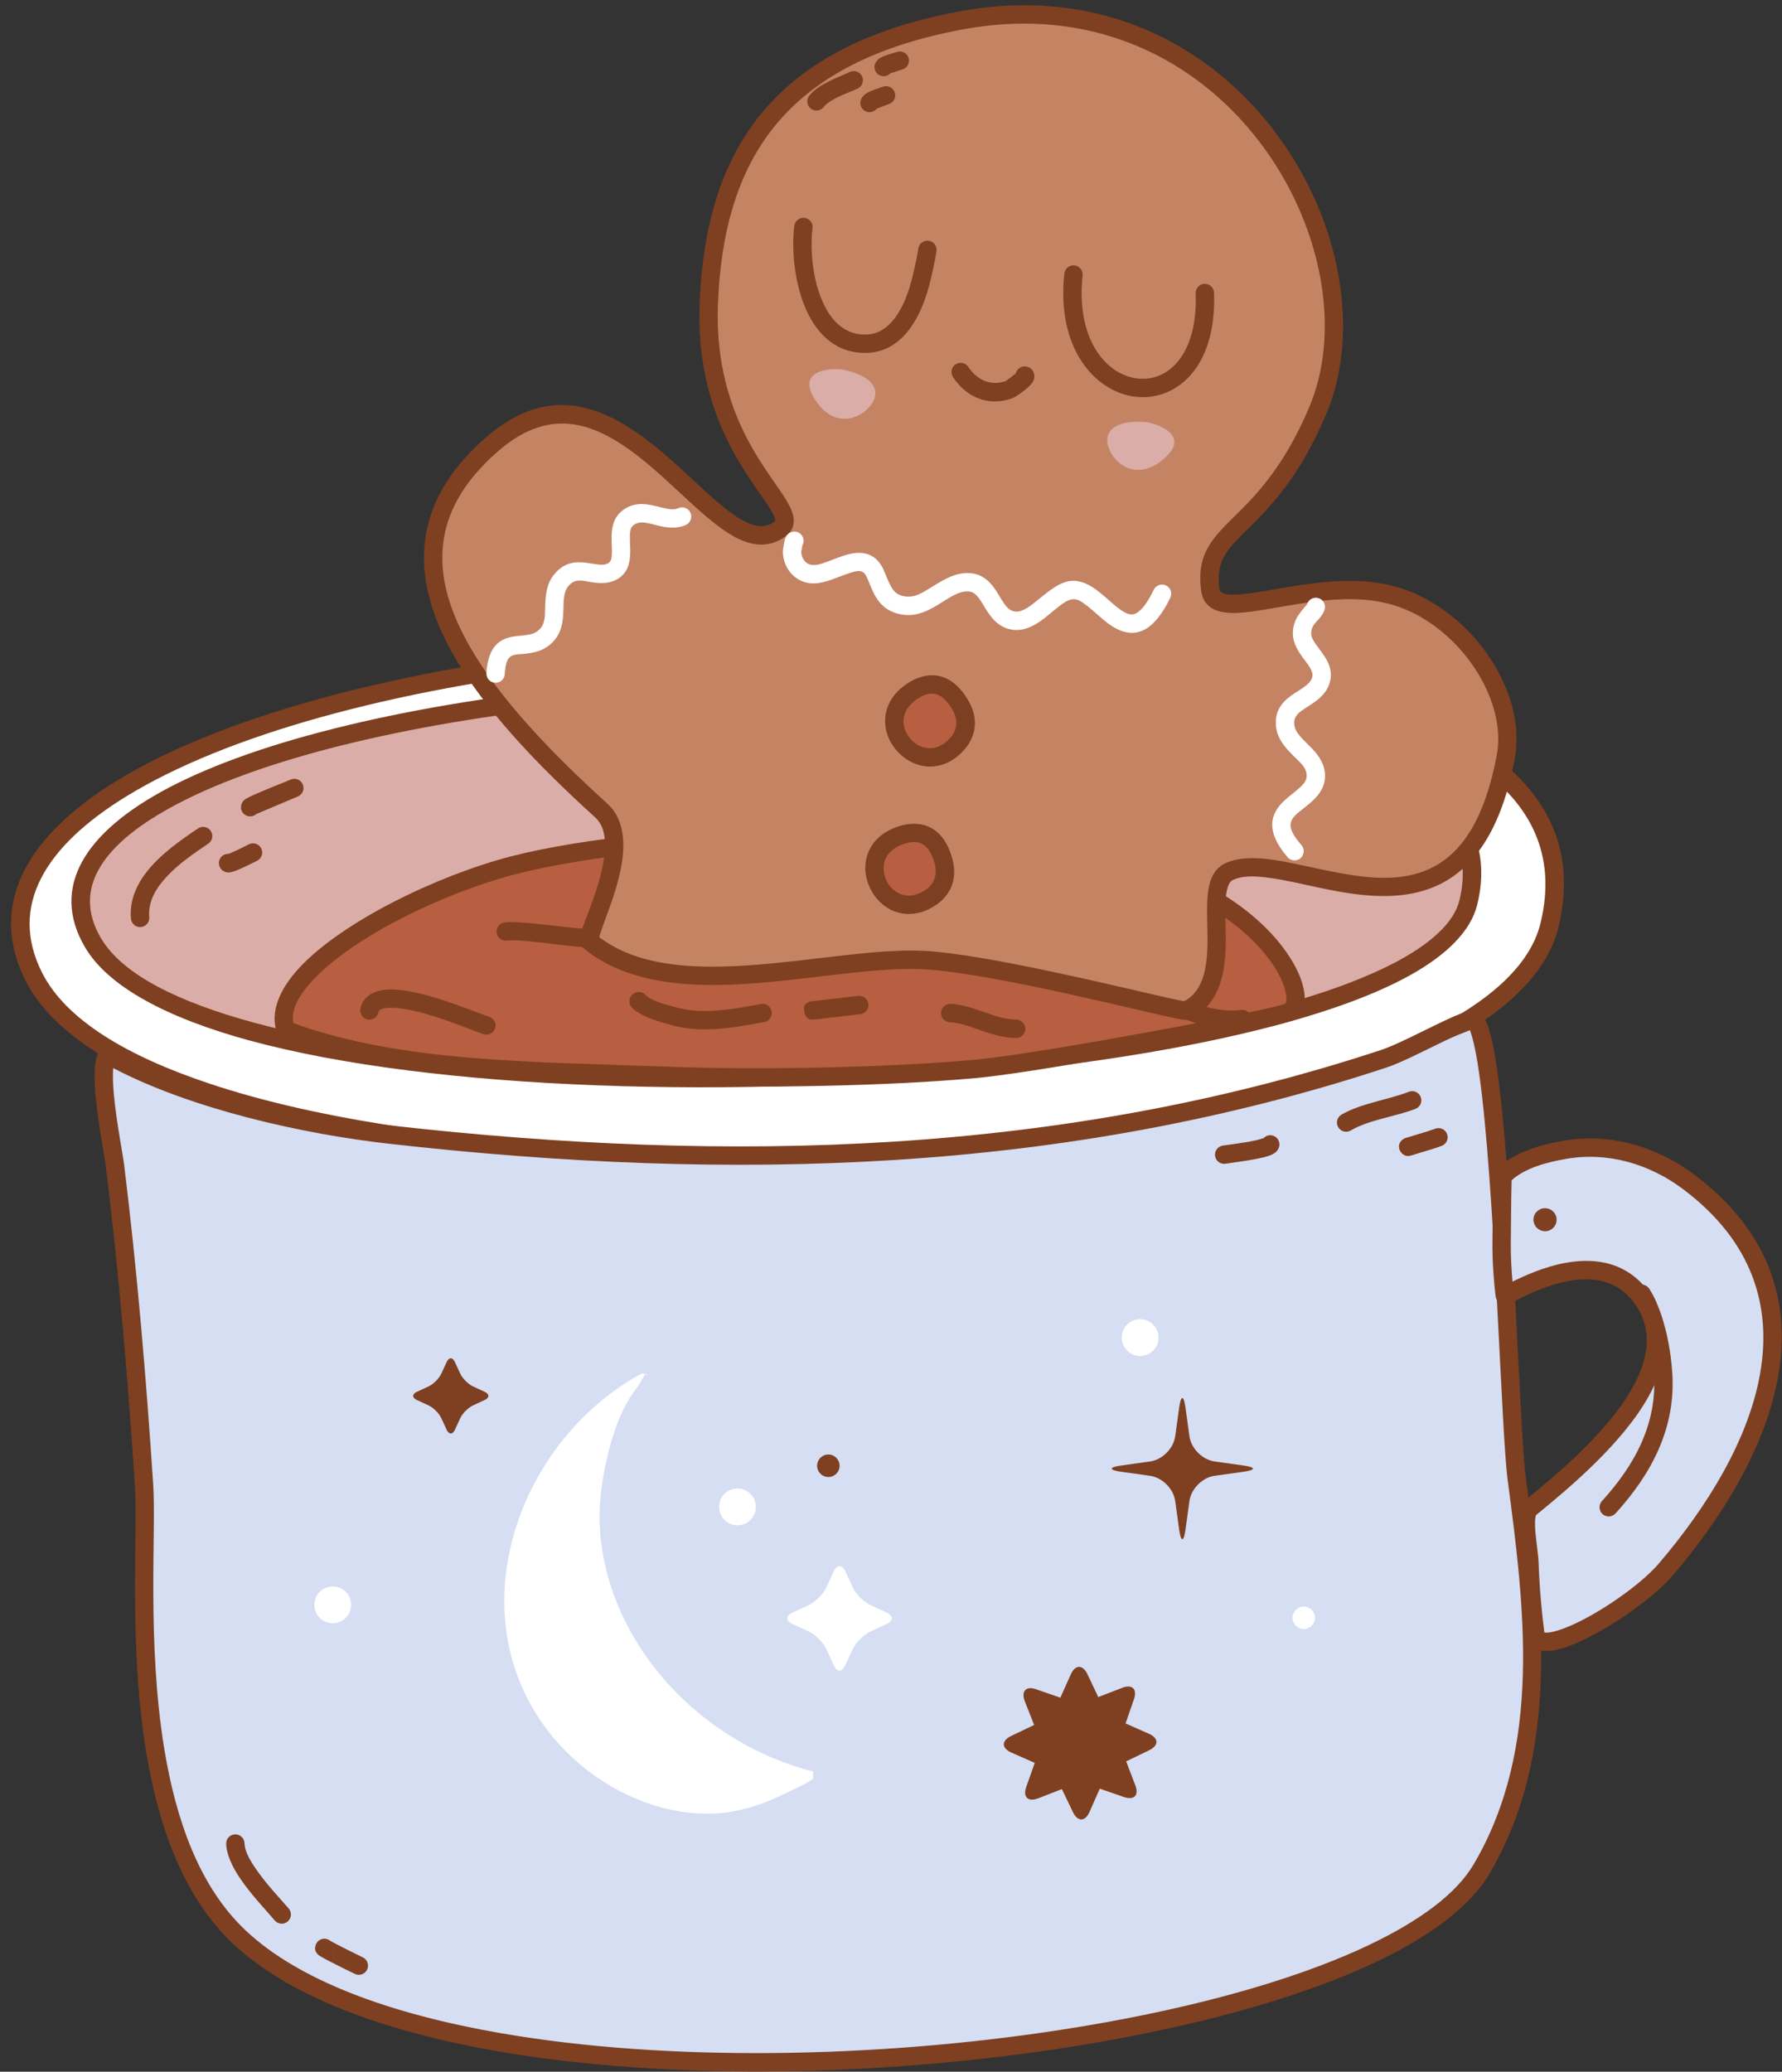 <?xml version="1.0" encoding="UTF-8" standalone="no"?>
<!DOCTYPE svg PUBLIC "-//W3C//DTD SVG 1.1//EN" "http://www.w3.org/Graphics/SVG/1.1/DTD/svg11.dtd">
<svg width="100%" height="100%" viewBox="0 0 3236 3761" version="1.1" xmlns="http://www.w3.org/2000/svg" xmlns:xlink="http://www.w3.org/1999/xlink" xml:space="preserve" xmlns:serif="http://www.serif.com/" style="fill-rule:evenodd;clip-rule:evenodd;stroke-linejoin:round;stroke-miterlimit:2;">
    <rect x="0" y="0" width="3236" height="3761" fill="#333333" stroke="none"/>
    <g transform="matrix(1,0,0,1,-67404,-20039)">
        <g transform="matrix(1,0,0,1,-0.333,0)">
            <g id="Cocoa-04" transform="matrix(1,0,0,1,27014.3,-1538.32)">
                <g transform="matrix(1.102,0,0,1.284,-14800.6,2115.75)">
                    <path d="M52082.9,16106.5C51084.6,15971.4 49941.6,16203.5 50138,16538C50362.3,16920 52523.3,16858.8 52635.4,16465.6C52710.3,16203.1 52284.6,16133.9 52082.9,16106.5Z" style="fill:white;"/>
                </g>
                <g transform="matrix(1.102,0,0,1.284,-14800.6,2115.75)">
                    <path d="M52085.3,16093.7C51382.4,15998.6 50608.3,16085.2 50274.9,16260.7C50124.4,16339.9 50062,16437.5 50124.5,16543.8C50166.2,16614.9 50272,16672.1 50419.3,16714.1C50753.8,16809.5 51304.3,16830.2 51774.2,16783.8C52043.5,16757.3 52286.4,16708.7 52447.3,16640C52558.8,16592.4 52631.4,16534.5 52650.1,16468.7C52681.8,16357.6 52629,16279.1 52540.3,16223.2C52412.6,16142.8 52208.1,16110.4 52085.3,16093.7L52085.3,16093.7ZM52080.5,16119.4C52199.7,16135.5 52398.5,16166.1 52522.4,16244.2C52601.4,16293.9 52648.9,16363.6 52620.7,16462.5C52603.6,16522.5 52535.4,16573.4 52433.9,16616.7C52275.3,16684.4 52036,16731.9 51770.8,16758C51305.4,16803.9 50760.1,16784 50428.9,16689.5C50291,16650.2 50190.5,16598.6 50151.5,16532.1C50096,16437.7 50157,16353.1 50290.7,16282.8C50620.3,16109.3 51385.7,16025.3 52080.5,16119.4L52080.5,16119.4Z" style="fill:rgb(126,64,33);"/>
                </g>
                <g transform="matrix(1,0,0,1,-9579.15,6750.64)">
                    <path d="M52082.9,16106.5C51084.6,15971.4 49941.6,16203.5 50138,16538C50362.3,16920 52545.7,16826.8 52635.4,16465.6C52700.6,16203.2 52284.6,16133.9 52082.9,16106.5Z" style="fill:rgb(219,173,168);"/>
                </g>
                <g transform="matrix(1,0,0,1,-9579.15,6750.64)">
                    <path d="M52085.1,16090C51382.4,15994.9 50608.4,16081.5 50275,16257C50121.9,16337.6 50060.1,16438.3 50123.6,16546.4C50165.5,16617.8 50272.4,16674.7 50421.5,16715.4C50758.3,16807.2 51312.9,16821.7 51783.9,16773.7C52099.2,16741.6 52376.9,16681.3 52527.7,16598.3C52596.9,16560.2 52640,16516.4 52651.6,16469.6C52679.7,16356.7 52625.8,16276.5 52536.1,16219.7C52409.1,16139.2 52208,16106.7 52085.1,16090L52085.1,16090ZM52080.7,16123.1C52199.8,16139.2 52395.1,16169.8 52518.3,16247.8C52595.3,16296.6 52643.3,16364.6 52619.3,16461.6C52614.2,16481.9 52601.3,16501.1 52582,16519.5C52550.5,16549.7 52502.5,16577.1 52441.8,16602.1C52285.5,16666.5 52046.5,16713.5 51780.5,16740.5C51313.8,16788.1 50764.1,16774.2 50430.3,16683.2C50292,16645.5 50191.2,16595.7 50152.3,16529.5C50098,16437 50159.4,16355.5 50290.5,16286.5C50620.2,16113 51385.7,16029 52080.7,16123.1L52080.7,16123.1Z" style="fill:rgb(126,64,33);"/>
                </g>
                <g transform="matrix(1,0,0,1,-9579.15,6750.64)">
                    <path d="M50488.1,16696.8C50450.2,16590.4 50715.9,16445.5 50900.7,16397.7C51159,16330.8 51782.2,16302.9 52091.4,16420.7C52290.7,16496.5 52348.4,16641.7 52311.2,16663.1C52288.3,16676.3 51860.6,16756.2 51741.2,16767.1C51586.1,16781.3 51352.8,16786.4 51169.2,16779.4C50928.5,16770.2 50689.3,16771.9 50488.1,16696.8Z" style="fill:rgb(183,95,64);"/>
                </g>
                <g transform="matrix(1,0,0,1,-9579.15,6750.64)">
                    <path d="M50472.4,16702.4C50474,16707 50477.6,16710.7 50482.2,16712.4C50685,16788.1 50926,16786.8 51168.5,16796.1C51352.8,16803.1 51587.1,16798 51742.7,16783.7C51838.6,16774.9 52132.7,16721.9 52258.2,16694.2C52292.2,16686.8 52314.6,16680.4 52319.6,16677.6C52327.6,16673 52333.5,16665.4 52336.5,16655C52339.6,16643.9 52339.2,16628.7 52333.7,16610.8C52316.1,16553.3 52243.7,16460.8 52097.4,16405.1C51785.5,16286.4 51157,16314.1 50896.5,16381.5C50764.3,16415.8 50591.8,16499 50513.4,16582.9C50475.3,16623.7 50459.2,16665.4 50472.4,16702.4ZM50501.8,16684.1C50497,16659.2 50512.4,16632.8 50537.7,16605.7C50612.8,16525.4 50778.3,16446.6 50904.9,16413.8C51161,16347.5 51778.9,16319.5 52085.5,16436.2C52218.2,16486.7 52285.9,16568.4 52301.9,16620.5C52304.6,16629.5 52305.8,16637.3 52304.9,16643.5C52304.6,16645.7 52304.5,16647.8 52302.9,16648.7C52298.7,16651.1 52279.6,16655.4 52251,16661.7C52126.5,16689.1 51834.8,16741.8 51739.6,16750.5C51585.2,16764.7 51352.7,16769.8 51169.8,16762.8C50934.1,16753.7 50699.8,16755.6 50501.8,16684.1L50501.8,16684.1Z" style="fill:rgb(126,64,33);"/>
                </g>
                <g transform="matrix(1.09,0,0,1.09,-3883.52,-3223.59)">
                    <path d="M41600.8,24321.4C41587.7,24314.5 41682.1,24159.6 41619.5,24102.9C41366.9,23874.1 41238.1,23668.7 41436.2,23494.4C41653.3,23303.3 41808.4,23715.3 41917.4,23634C41962.8,23600.3 41787.9,23512.8 41798.9,23256.5C41809.2,23015.3 41911.3,22844.5 42218.6,22787.2C42668.9,22703.3 42928.2,23166.7 42812.9,23438C42724.7,23645.5 42619.7,23628 42634.4,23735.6C42642.8,23797 42797.5,23713.6 42926.8,23741.8C43049.1,23768.5 43147.2,23905.2 43126.5,24014.2C43056.4,24383.4 42770.2,24156.9 42666.1,24204.6C42612.1,24229.3 42687.3,24389.9 42594.2,24436.5C42587.8,24439.7 42283.1,24358.7 42157.1,24352.1C42000.1,24343.9 41738.5,24433.6 41600.8,24321.4Z" style="fill:rgb(196,132,100);"/>
                </g>
                <g transform="matrix(1.09,0,0,1.09,-3883.52,-3223.59)">
                    <path d="M41591.9,24333.9C41649.5,24380.4 41727.4,24394.2 41811,24393.6C41930.8,24392.8 42062.3,24362.5 42156.3,24367.4C42269.1,24373.3 42526,24439.3 42580.9,24450.1C42587.2,24451.3 42591.5,24451.9 42593.4,24451.9C42597.2,24451.9 42599.7,24450.9 42601,24450.2C42653.2,24424.1 42660.6,24367.1 42660.1,24312.2C42659.9,24288.3 42658.5,24265.1 42660.4,24246.3C42661,24240 42662.1,24234.2 42663.9,24229.3C42665.6,24224.5 42668.1,24220.5 42672.4,24218.5C42686.9,24211.9 42705.5,24211.9 42726.6,24214.4C42762.9,24218.6 42805.9,24230.6 42850.3,24238.4C42909.6,24248.7 42970.9,24251.2 43023.2,24222.5C43075.2,24193.9 43119.3,24134.2 43141.5,24017C43150.4,23970.2 43139.3,23918.5 43113.8,23871.6C43076.3,23802.4 43007.7,23743.8 42930,23726.9C42850.6,23709.5 42761.8,23732.8 42701.6,23741.1C42684.3,23743.4 42669.7,23744.7 42659,23742.2C42653.9,23741.1 42650.2,23738.8 42649.5,23733.6C42643,23685.7 42664.3,23666.3 42695.8,23635.2C42732.2,23599.2 42781.7,23550.4 42827,23443.9C42874.7,23331.7 42861,23187.6 42796.9,23060.6C42701.2,22871.3 42493.9,22720.3 42215.8,22772.2C42057.7,22801.6 41952.6,22860.9 41885.5,22943.2C41818.3,23025.6 41788.9,23131.6 41783.6,23255.8C41775.7,23440.1 41860.8,23539.6 41897,23594.5C41902.2,23602.4 41906.3,23609.2 41908.5,23615.2C41909.5,23617.9 41910.5,23620.1 41908.3,23621.8C41891.6,23634.2 41873.5,23630.1 41853.9,23619C41829.1,23605.1 41802.6,23580.4 41773.9,23553.7C41679.5,23466 41564.2,23361.3 41426.1,23482.9C41363.2,23538.2 41331.9,23596.8 41325.5,23657.9C41319.1,23718.5 41337.4,23781.9 41375.5,23847.7C41424.6,23932.4 41506.8,24021.5 41609.2,24114.2C41625.7,24129.2 41627.6,24152.8 41624.8,24177.7C41619.8,24221.8 41598.3,24270.2 41589.3,24296.5C41584.7,24309.7 41583.8,24319.6 41585,24323.9C41586.3,24328.6 41588.8,24331.8 41591.9,24333.9ZM42591.1,24420.8C42586,24419.8 42574,24417.4 42561.8,24414.7C42475.9,24395.2 42259.3,24342.2 42157.9,24336.8C42078.8,24332.7 41973.5,24353.1 41870.6,24360.5C41775.3,24367.4 41681.9,24363.6 41616.2,24314C41618,24308.1 41621.6,24297 41625.2,24287.2C41637.3,24255.1 41654.2,24209.3 41656.2,24169C41657.7,24138.2 41650.6,24110.4 41629.7,24091.5C41530.1,24001.3 41449.8,23914.8 41402,23832.4C41367.5,23772.9 41350.1,23715.8 41355.9,23661.1C41361.6,23606.7 41390.3,23555.1 41446.3,23505.9C41482.1,23474.3 41516,23460.3 41548.2,23458.7C41580.5,23457.1 41610.9,23467.9 41639.6,23484.6C41680.6,23508.3 41718.2,23543.8 41753.1,23576.1C41790.3,23610.8 41824.7,23641.7 41855.9,23653.9C41881,23663.7 41904.5,23662.7 41926.6,23646.3C41938.9,23637.1 41942.4,23625.8 41939.3,23611.5C41937.2,23602.3 41931.3,23591 41922.5,23577.6C41888.3,23525.6 41806.7,23431.7 41814.1,23257.1C41819.1,23140.2 41845.9,23040.1 41909.2,22962.5C41972.5,22884.8 42072.2,22830 42221.4,22802.2C42483.7,22753.3 42679.3,22895.8 42769.6,23074.4C42829.4,23192.9 42843.4,23327.2 42798.8,23432C42747,23553.9 42689.1,23596.4 42654.3,23633.7C42627.4,23662.6 42612.5,23688.8 42619.2,23737.7C42622.8,23763.8 42642.9,23775 42677.3,23774C42706,23773.2 42746.5,23764 42791.3,23757.4C42833.6,23751.1 42880.1,23747.3 42923.5,23756.8C42992.7,23771.8 43053.5,23824.5 43086.9,23886.2C43108.9,23926.6 43119.1,23971 43111.5,24011.3C43091.7,24115.7 43054.8,24170.3 43008.4,24195.7C42962.3,24221.1 42907.9,24217.4 42855.5,24208.2C42810.6,24200.4 42766.9,24188.3 42730.2,24184C42702.6,24180.8 42678.5,24182.1 42659.7,24190.7C42647.2,24196.4 42639,24206.8 42634.3,24221.1C42629.1,24237.3 42628.5,24259.4 42629,24283.8C42629.5,24310.7 42631.1,24340.8 42625.6,24367.5C42621.2,24389.3 42611.8,24408.9 42591.1,24420.8ZM41608.8,24308.4L41609,24308.5L41608.9,24308.4L41608.8,24308.4Z" style="fill:rgb(126,64,33);"/>
                </g>
                <g transform="matrix(1,0,0,1,-43.468,-1012.04)">
                    <path d="M41929.1,22783.8C41935.3,22776.1 41945,22770.6 41955,22765.7C41967.3,22759.8 41980.4,22755 41990.9,22750.1C41999.3,22746.2 42002.9,22736.3 41999,22728C41995.1,22719.6 41985.2,22716 41976.8,22719.9C41953.6,22730.7 41919.9,22742 41903.1,22763C41897.4,22770.2 41898.5,22780.7 41905.7,22786.4C41912.9,22792.2 41923.4,22791 41929.1,22783.8Z" style="fill:rgb(126,64,33);"/>
                </g>
                <g transform="matrix(1,0,0,1,-43.468,-1012.04)">
                    <path d="M42050.3,22722.5C42054.3,22721.2 42070.6,22716 42073.3,22715C42082,22711.8 42086.3,22702.2 42083.1,22693.5C42079.9,22684.9 42070.3,22680.6 42061.7,22683.8C42057.9,22685.2 42040.7,22689.5 42033.2,22693.7C42026.4,22697.5 42023.2,22702.8 42022.1,22706.5C42019.6,22715.4 42024.7,22724.6 42033.6,22727.1C42039.8,22728.9 42046.2,22726.9 42050.3,22722.5Z" style="fill:rgb(126,64,33);"/>
                </g>
                <g transform="matrix(1,0,0,1,-43.468,-1012.04)">
                    <path d="M42025.7,22786.5C42029.5,22785.1 42045.5,22779.2 42048.7,22777.9C42057.2,22774.5 42061.4,22764.8 42058,22756.3C42054.5,22747.7 42044.8,22743.6 42036.3,22747C42031.7,22748.8 42014.2,22753.9 42006.5,22759C42000.4,22763 41997.4,22768.1 41996.3,22772.2C41994,22781.1 41999.4,22790.2 42008.3,22792.5C42014.9,22794.2 42021.7,22791.7 42025.7,22786.5Z" style="fill:rgb(126,64,33);"/>
                </g>
                <g transform="matrix(2.61381e-17,0.427,-0.427,2.61381e-17,59391.1,5661.91)">
                    <path d="M40269.5,40415.2C40155.8,40482.2 40175.1,40561.5 40208,40613.9C40340,40823.9 40615.7,40581.7 40430.8,40424.4C40403.4,40401 40344.8,40370.8 40269.5,40415.2Z" style="fill:rgb(183,95,64);"/>
                </g>
                <g transform="matrix(2.61381e-17,0.427,-0.427,2.61381e-17,59391.1,5661.91)">
                    <path d="M40249.6,40381.6C40178.8,40423.3 40151.7,40470.8 40145.1,40514.2C40138.4,40558.6 40153.9,40601.1 40175,40634.7C40224.4,40713.3 40291.1,40739.1 40352.4,40734.2C40453.2,40726.3 40541.9,40629.8 40530.8,40525.6C40526.1,40481.6 40504.2,40435.5 40456.1,40394.6C40421,40364.8 40346,40324.7 40249.6,40381.6ZM40289.3,40448.8C40343.5,40416.9 40385.8,40437.3 40405.5,40454.1C40435.1,40479.3 40450.3,40506.8 40453.2,40533.9C40459.8,40595.6 40406,40651.7 40346.2,40656.4C40309.2,40659.3 40270.9,40640.5 40241.1,40593.1C40229.2,40574.3 40218.6,40550.9 40222.3,40525.9C40226.3,40499.7 40246.4,40474.1 40289.3,40448.8Z" style="fill:rgb(125,63,33);"/>
                </g>
                <g transform="matrix(-0.11,0.412,-0.412,-0.11,63183.9,10994.8)">
                    <path d="M40269.5,40415.2C40155.8,40482.2 40175.1,40561.5 40208,40613.9C40340,40823.9 40615.7,40581.7 40430.8,40424.4C40403.4,40401 40344.8,40370.8 40269.5,40415.2Z" style="fill:rgb(183,95,64);"/>
                </g>
                <g transform="matrix(-0.11,0.412,-0.412,-0.11,63183.9,10994.8)">
                    <path d="M40249.6,40381.6C40178.8,40423.3 40151.7,40470.8 40145.1,40514.2C40138.4,40558.6 40153.9,40601.1 40175,40634.7C40224.4,40713.3 40291.1,40739.1 40352.4,40734.2C40453.2,40726.3 40541.9,40629.8 40530.8,40525.6C40526.1,40481.6 40504.2,40435.5 40456.1,40394.6C40421,40364.8 40346,40324.7 40249.6,40381.6ZM40289.3,40448.8C40343.5,40416.9 40385.8,40437.3 40405.5,40454.1C40435.1,40479.3 40450.3,40506.8 40453.2,40533.9C40459.8,40595.6 40406,40651.7 40346.2,40656.4C40309.2,40659.3 40270.9,40640.5 40241.1,40593.1C40229.2,40574.3 40218.6,40550.9 40222.3,40525.9C40226.3,40499.7 40246.4,40474.1 40289.3,40448.8Z" style="fill:rgb(125,63,33);"/>
                </g>
                <g transform="matrix(1,0,0,1,-76.297,-1073.91)">
                    <path d="M41382.9,23875.2C41384,23858 41386.6,23848.5 41392.7,23843.7C41398.7,23838.9 41406.8,23839.2 41415.2,23838.5C41434.7,23836.7 41455.4,23833.7 41472.6,23814.1C41484.6,23800.5 41488.2,23783.8 41489.1,23766C41489.7,23756 41489.3,23745.6 41490.6,23735.7C41491.6,23728.4 41493.4,23721.3 41498.4,23715.2C41510.3,23700.7 41524.4,23705.5 41537.9,23707.7C41554.2,23710.4 41570.3,23711.5 41585.5,23703.6C41604.8,23693.5 41610.5,23675.5 41610.8,23654.4C41611,23643.7 41609.7,23632.1 41610.3,23621.5C41610.6,23615.4 41611.2,23609.5 41615.7,23605.6C41622.5,23599.5 41630,23599.1 41637.6,23600.1C41645.2,23601 41652.8,23603.3 41660.4,23605.2C41677.9,23609.5 41695.3,23611.7 41711.8,23604.2C41720.2,23600.4 41723.9,23590.5 41720.1,23582.1C41716.3,23573.7 41706.4,23570 41698,23573.8C41692.8,23576.2 41687.4,23576.2 41681.9,23575.5C41674,23574.5 41666,23572.1 41658.1,23570.2C41635.6,23564.7 41613.7,23562.8 41593.6,23580.6C41579.5,23593 41576.4,23611.8 41576.9,23632.1C41577.1,23640.6 41577.8,23649.4 41577.4,23657.6C41577,23664.3 41576.4,23670.8 41570.1,23674.1C41564.3,23677.1 41558.1,23676.7 41552,23676C41545.8,23675.4 41539.6,23674.1 41533.4,23673.2C41512.1,23670.2 41491.4,23671.2 41472.6,23694.1C41458.4,23711.4 41456.8,23732.8 41456.2,23754.1C41455.8,23767.9 41456.7,23781.7 41447.6,23792.1C41440.3,23800.4 41431.6,23802.8 41423.1,23804C41415.1,23805.2 41407.1,23805.5 41399.7,23806.7C41386.4,23808.7 41374.7,23813.1 41365.6,23823.7C41357.7,23832.9 41351.3,23847.8 41349.6,23873C41349.1,23882.2 41356,23890.2 41365.2,23890.7C41374.4,23891.3 41382.3,23884.4 41382.9,23875.2Z" style="fill:white;"/>
                </g>
                <g transform="matrix(1,0,0,1,-76.297,-1073.91)">
                    <path d="M42839.7,23748.6C42838.6,23750 42833,23756.4 42829.3,23760.9C42821,23771.3 42813.5,23784.6 42814.1,23802.8C42814.6,23818.3 42822.7,23832.2 42832.4,23845.4C42836.7,23851.2 42841.3,23856.9 42844.9,23862.9C42848.2,23868.5 42851,23874.2 42849.2,23880.9C42847.6,23886.7 42843.8,23890.8 42839.5,23894.5C42833.2,23899.9 42825.7,23904.3 42818.5,23908.9C42798,23922.3 42781.2,23937.9 42783.3,23967.8C42784.9,23991.9 42800.5,24009 42816.9,24025.2C42827.3,24035.4 42838.9,24044.7 42839.2,24059.3C42839.3,24067.7 42834.4,24073.6 42828.6,24079.3C42819.5,24088.1 42808.1,24095.8 42798.8,24104.4C42786.1,24116.3 42777.1,24129.9 42776.6,24147.1C42776.2,24162.5 42782.8,24182.2 42804.5,24207.4C42810.5,24214.4 42821.1,24215.2 42828,24209.2C42835,24203.1 42835.8,24192.6 42829.8,24185.6C42813.7,24167 42807.8,24154.8 42810.5,24144.4C42813.1,24133.9 42823.1,24127.1 42832.6,24119.5C42841.7,24112.2 42851.1,24104.8 42858.1,24096.5C42867.1,24085.8 42872.8,24073.6 42872.5,24058.6C42872.1,24039 42861.9,24023.7 42848.6,24009.8C42841.2,24002.1 42832.7,23994.7 42826,23986.4C42821.1,23980.3 42817.1,23973.8 42816.5,23965.5C42815.8,23955.7 42820.3,23949.5 42826.1,23944.5C42832.1,23939.4 42839.2,23935.3 42846.1,23930.8C42862,23920.5 42876.2,23908.5 42881.3,23889.6C42886.1,23872 42880.7,23856.5 42871.1,23842C42865.9,23834.1 42859.5,23826.5 42854.2,23818.5C42850.7,23813.2 42847.6,23807.8 42847.4,23801.6C42846.9,23788.1 42856.5,23780.4 42862,23774.1C42867.8,23767.4 42871.4,23761.1 42872.2,23755.7C42873.7,23746.6 42867.5,23738 42858.5,23736.6C42850,23735.2 42841.9,23740.5 42839.7,23748.6Z" style="fill:white;"/>
                </g>
                <g transform="matrix(1,0,0,1,-76.297,-1073.91)">
                    <path d="M41921.3,23653.2L41923.5,23641.1C41927.1,23634.6 41926,23626.1 41920.3,23620.8C41915.6,23616.5 41910.5,23615.6 41905.3,23616.7C41902.3,23617.3 41898.1,23618.9 41894.7,23623.9C41893.8,23625.1 41892.4,23627.8 41891.4,23631.5C41889.7,23638 41887.9,23650.8 41888,23653C41888.4,23681.9 41908.8,23707.4 41938.3,23710.1C41947.9,23710.9 41958.4,23709.2 41969.2,23705.9C41982.1,23702 41995.7,23695.8 42008.6,23691.7C42017.2,23688.9 42025.3,23686.3 42032,23689.2C42035.4,23690.6 42038,23693.9 42040.3,23698.9C42045.2,23709.6 42049.2,23721.4 42054.9,23731.7C42062.3,23745 42072.4,23756.2 42088,23762.4C42120.2,23775.1 42146.3,23763.6 42171.3,23748.1C42181.2,23742 42190.8,23735.4 42200.8,23730.6C42208.7,23726.9 42216.9,23724.2 42225.8,23725C42234.1,23725.8 42239.2,23730.9 42243.7,23736.8C42248.3,23742.9 42252.1,23749.8 42256.2,23756.5C42265.5,23771.6 42276.3,23785.1 42292.7,23791.3C42314.8,23799.7 42335.4,23792.8 42354.9,23779.4C42366.2,23771.6 42377.2,23761.6 42388.1,23753C42396.4,23746.5 42404.5,23740.6 42413.1,23739.2C42422.8,23737.6 42431.5,23744.1 42440.8,23751.3C42454.2,23761.8 42467.6,23775.2 42481.1,23784.9C42499.2,23797.7 42518,23804 42537.2,23797.5C42554,23791.8 42572.9,23774.9 42591.5,23736.4C42595.5,23728.1 42592.1,23718.1 42583.8,23714.1C42575.5,23710.1 42565.5,23713.6 42561.5,23721.9C42553.2,23739.1 42545.4,23751 42537.6,23758.5C42532.3,23763.6 42527.4,23766.4 42522.4,23766.7C42517.2,23767 42512.2,23764.9 42507.1,23762C42499.9,23757.9 42492.8,23752 42485.7,23745.9C42472.1,23734.1 42458.4,23721.4 42444.6,23713.9C42432.5,23707.3 42420.2,23704.2 42407.7,23706.3C42386.8,23709.7 42366.4,23728.1 42345.9,23744.4C42339.6,23749.5 42333.3,23754.2 42326.7,23757.6C42319.6,23761.1 42312.3,23763.1 42304.5,23760.1C42298,23757.7 42293.7,23752.4 42289.7,23746.8C42283.8,23738.5 42278.9,23728.9 42273.1,23720.6C42262.5,23705.3 42249.4,23693.7 42228.8,23691.8C42201.2,23689.3 42177.6,23705 42153.8,23719.7C42137.6,23729.8 42121.1,23739.6 42100.3,23731.4C42092.4,23728.3 42087.8,23722.2 42084.1,23715.5C42078.7,23705.9 42075.1,23694.9 42070.5,23684.9C42063.9,23670.5 42054.8,23662.6 42044.9,23658.4C42035.3,23654.4 42024.5,23654 42012.9,23656.2C41999.9,23658.6 41985.6,23664.6 41971.5,23669.9C41960.9,23673.9 41950.6,23677.7 41941.3,23676.9C41929.3,23675.8 41921.8,23664.9 41921.3,23653.2ZM41898.3,23645.8C41901.6,23648.7 41905.1,23649.8 41908.7,23649.7C41905,23649.6 41901.3,23648.4 41898.3,23645.8Z" style="fill:white;"/>
                </g>
                <g transform="matrix(1.09,0,0,1.09,-3842.54,-3256.16)">
                    <path d="M41558.8,24329.9C41557.3,24329.9 41545.8,24329.4 41535.1,24328.3C41498.7,24324.5 41440.7,24316.6 41420.9,24319.3C41412.5,24320.4 41406.7,24328.1 41407.8,24336.5C41408.9,24344.8 41416.6,24350.7 41425,24349.6C41446.3,24346.7 41514.7,24357.7 41546,24360C41557.7,24360.9 41565.8,24360 41568.6,24358.8C41576.4,24355.6 41580.2,24346.7 41576.9,24338.9C41574,24331.7 41566.1,24327.9 41558.8,24329.9Z" style="fill:rgb(126,64,33);"/>
                </g>
                <g transform="matrix(1.09,0,0,1.09,-3842.54,-3256.16)">
                    <path d="M42554.6,24480.5C42557.5,24481.5 42572.9,24487.3 42574.5,24487.7C42599.6,24494.8 42625.9,24498.5 42651.8,24495.5C42660.2,24494.5 42666.2,24486.9 42665.3,24478.5C42664.3,24470.1 42656.7,24464.1 42648.3,24465.1C42626.3,24467.7 42604.1,24464.3 42582.8,24458.3C42580.8,24457.7 42563.3,24450.8 42559.4,24450.1C42548.5,24448.2 42543.8,24455.8 42542.5,24458.4C42538.7,24465.9 42541.7,24475.1 42549.3,24478.9C42551,24479.8 42552.8,24480.3 42554.6,24480.5ZM42564.8,24477.8L42564.6,24478L42564.7,24477.9L42564.8,24477.8ZM42568.9,24473.6C42567.9,24475.3 42566.5,24476.6 42565,24477.7C42566.7,24476.5 42568,24475.1 42568.9,24473.6ZM42569.4,24472.9L42569.1,24473.3L42569.3,24473.1L42569.4,24472.9Z" style="fill:rgb(126,64,33);"/>
                </g>
                <g transform="matrix(1,0,0,1,-76.297,-1073.91)">
                    <path d="M41639.6,24458.8C41639,24457.9 41638.2,24457.1 41637.4,24456.3C41630.5,24450.2 41620,24450.7 41613.8,24457.6C41610,24461.9 41609.4,24465.8 41609.4,24469C41609.4,24472.3 41609.7,24476.9 41615.3,24481.9C41633.1,24497.8 41664,24506.4 41686.1,24512.3C41707.5,24518.1 41728.8,24520.4 41750.9,24519.9C41785.8,24519.2 41820.1,24513.1 41854.3,24506.6C41863.3,24504.9 41869.2,24496.1 41867.5,24487.1C41865.8,24478.1 41857,24472.1 41848,24473.9C41815.7,24480 41783.2,24485.9 41750.3,24486.6C41731.3,24487 41713.1,24485 41694.7,24480.1C41677.8,24475.6 41654.1,24470.3 41639.6,24458.8ZM41642.3,24472.9C41641.7,24475.4 41640.5,24477.8 41638.6,24479.8C41640.8,24477.4 41641.9,24475.1 41642.3,24472.9Z" style="fill:rgb(126,64,33);"/>
                </g>
                <g transform="matrix(1.09,0,0,1.09,-3842.54,-3256.16)">
                    <path d="M41932.9,24450.7C41927.8,24451 41923,24453.7 41920.3,24458.4C41919.8,24459.3 41917.2,24482.8 41935.4,24481.2C41938.2,24481 41953,24479.2 41962,24478.1C41979.3,24476 41996.6,24474.3 42013.9,24472.1C42022.2,24471 42028.2,24463.3 42027.1,24455C42026.1,24446.6 42018.4,24440.7 42010,24441.7C41992.8,24443.9 41975.5,24445.6 41958.3,24447.7C41950.1,24448.7 41934.5,24450.5 41932.9,24450.7ZM41947.9,24460.6C41949.4,24464.5 41949.3,24468.9 41947.3,24472.9C41949.5,24468.6 41949.4,24464.4 41947.9,24460.6ZM41947.8,24460.2L41947.9,24460.6L41947.9,24460.5L41947.8,24460.2ZM41940.2,24452.2C41944.5,24454.2 41946.5,24457.3 41947.6,24459.8C41946.3,24456.9 41944.1,24454.4 41941.2,24452.7C41940.9,24452.5 41940.5,24452.3 41940.2,24452.2ZM41939.5,24451.9L41939.5,24451.9L41939.5,24451.9L41939.5,24451.9Z" style="fill:rgb(126,64,33);"/>
                </g>
                <g transform="matrix(1,0,0,1,-76.297,-1073.91)">
                    <path d="M41153.4,24489.2C41154.3,24485 41157.9,24483.3 41162.2,24482.2C41168.1,24480.7 41175.2,24480.5 41183.1,24480.9C41239.5,24484.4 41328.6,24524.2 41344.9,24528.9C41353.7,24531.4 41362.9,24526.4 41365.5,24517.5C41368.1,24508.7 41363,24499.4 41354.1,24496.9C41337.2,24492 41244,24451.3 41185.1,24447.7C41150.3,24445.5 41126.2,24457.2 41120.8,24482.1C41118.9,24491.1 41124.6,24500 41133.6,24501.9C41142.6,24503.9 41151.5,24498.1 41153.4,24489.2Z" style="fill:rgb(126,64,33);"/>
                </g>
                <g transform="matrix(1,0,0,1,-76.297,-1073.91)">
                    <path d="M42191.2,24507.1C42209.1,24507.8 42226.8,24514.6 42244.9,24521C42266.4,24528.5 42288.5,24535.6 42311.6,24535.6C42320.8,24535.6 42328.3,24528.1 42328.3,24518.9C42328.3,24509.7 42320.8,24502.2 42311.6,24502.2C42292.3,24502.2 42274,24495.8 42256,24489.5C42234.6,24482 42213.6,24474.6 42192.5,24473.7C42183.3,24473.4 42175.5,24480.5 42175.2,24489.7C42174.8,24498.9 42182,24506.7 42191.2,24507.1Z" style="fill:rgb(126,64,33);"/>
                </g>
                <g transform="matrix(-0.567,0.144,0.134,0.526,55260.4,6554.56)">
                    <path d="M27852.5,22391.8C27823.5,22401.9 27712.1,22474.6 27831.4,22531.4C27931.8,22579.3 27984.6,22489.1 27980.4,22431.2C27977.1,22385.2 27935.7,22362.9 27852.5,22391.8Z" style="fill:rgb(219,173,168);"/>
                </g>
                <g transform="matrix(0.505,0.295,-0.274,0.468,33992.3,3552.9)">
                    <path d="M27852.5,22391.8C27823.5,22401.9 27712.1,22474.6 27831.4,22531.4C27931.8,22579.3 27984.6,22489.1 27980.4,22431.2C27977.1,22385.2 27935.7,22362.9 27852.5,22391.8Z" style="fill:rgb(219,173,168);"/>
                </g>
                <g transform="matrix(-0.585,-0.016,-0.016,0.585,70535.9,14532.4)">
                    <path d="M47430.1,14250C47417.8,14440 47508.6,14529.3 47605.8,14518.9C47705.1,14508.3 47798,14397.7 47782.3,14204.4C47781.1,14188.7 47792.8,14175 47808.4,14173.7C47824.1,14172.4 47837.8,14184.1 47839.1,14199.8C47858.2,14435.1 47732.7,14562.7 47611.8,14575.6C47488.8,14588.7 47357.7,14486.9 47373.2,14246.4C47374.3,14230.7 47387.8,14218.8 47403.5,14219.8C47419.2,14220.8 47431.1,14234.4 47430.1,14250Z" style="fill:rgb(126,64,33);"/>
                </g>
                <g transform="matrix(-0.585,-0.016,-0.016,0.585,70509.3,14530.8)">
                    <path d="M48248.7,14136.5C48251.1,14159.7 48261.8,14214.2 48267.3,14236.9C48276.4,14275 48290.8,14318.4 48314.7,14352.6C48335.5,14382.6 48363.9,14405.4 48403.9,14407.4C48460.3,14410.1 48499.8,14378.9 48527,14335C48572.8,14261 48585.4,14152.2 48578.6,14081.9C48577.1,14066.2 48588.6,14052.3 48604.2,14050.8C48619.9,14049.3 48633.8,14060.8 48635.3,14076.4C48643.1,14156.6 48627.7,14280.5 48575.4,14365C48537.2,14426.7 48480.3,14468.2 48401.1,14464.3C48342,14461.4 48298.8,14429.5 48267.9,14385.2C48240,14345.1 48222.5,14294.7 48211.9,14250.2C48206,14225.8 48194.7,14167.3 48192.1,14142.4C48190.5,14126.8 48201.8,14112.8 48217.5,14111.1C48233.1,14109.5 48247.1,14120.9 48248.7,14136.5Z" style="fill:rgb(126,64,33);"/>
                </g>
                <g transform="matrix(-0.585,-0.016,-0.016,0.585,70535.9,14532.4)">
                    <path d="M47981.4,14513.9L48011.1,14538C48057.2,14556.1 48101.2,14537.7 48128.9,14497.8C48137.9,14484.9 48155.7,14481.7 48168.6,14490.7C48181.5,14499.7 48184.7,14517.5 48175.7,14530.4C48131.5,14593.8 48060.5,14620.4 47986.9,14589.7C47985.2,14589 47972.7,14581.3 47959.9,14571.2C47947.1,14561.1 47934.1,14548.8 47929.2,14541C47922.8,14530.8 47922.7,14521.5 47924.1,14515.1C47926.2,14505.8 47931.5,14497.7 47942.9,14493.2C47957.5,14487.3 47974.1,14494.4 47979.9,14508.9C47980.6,14510.6 47981.1,14512.3 47981.4,14513.9ZM47965.9,14545.2L47965.6,14545.4L47966.7,14544.8L47965.9,14545.2ZM47971.8,14541.5C47970.3,14542.7 47968.7,14543.8 47966.9,14544.7C47968.6,14543.8 47970.3,14542.7 47971.8,14541.5Z" style="fill:rgb(126,64,33);"/>
                </g>
                <g transform="matrix(1,0,0,1,-9579.15,6750.64)">
                    <path d="M50165.8,16741.9C50142.9,16761 50174.6,16915 50178,16942.4C50201.7,17135.5 50218,17329 50230.8,17523.1C50240.1,17664 50185.9,18137.5 50403.3,18342.9C50817.1,18733.8 52451.5,18574 52659.8,18219.4C52786.5,18003.6 52754.7,17746.7 52723.3,17509.6C52709,17402 52694.5,16726.9 52647,16679.4C52637.2,16669.6 52529.9,16733 52481.8,16748.9C51899.5,16940.7 51296.9,16956.4 50677.8,16886.6C50514.8,16868.2 50307.2,16820.8 50165.8,16741.9Z" style="fill:rgb(213,222,242);"/>
                </g>
                <g transform="matrix(1,0,0,1,-9579.15,6750.64)">
                    <path d="M50173.9,16727.3C50167.8,16724 50160.4,16724.7 50155.1,16729.1C50151.1,16732.4 50147.4,16737.6 50145,16744.9C50141.7,16754.9 50140.4,16770.5 50141,16789C50142.7,16843.1 50159.1,16925.1 50161.4,16944.4C50185.2,17137.3 50201.4,17330.4 50214.2,17524.2C50219.7,17609 50202.5,17814 50234.9,18008.9C50257,18142.1 50302.4,18270.5 50391.9,18355C50493.1,18450.6 50665.6,18514.6 50872.8,18550.6C51179.4,18603.8 51562.2,18596.5 51897.3,18545.1C52121.3,18510.8 52323.9,18456.8 52468.3,18388.3C52567.5,18341.2 52639.6,18286.8 52674.2,18227.9C52802.8,18008.8 52771.7,17748.1 52739.8,17507.4C52728.4,17421.3 52716.8,16972 52688.3,16771.3C52683.1,16734.7 52677.2,16706 52670.8,16688.7C52667.1,16678.7 52662.8,16671.7 52658.8,16667.6C52655.9,16664.7 52651.6,16662.2 52645.4,16661.8C52641.1,16661.5 52634.1,16662.6 52625.3,16665.6C52591.3,16677.3 52515,16720.4 52476.6,16733C51896.5,16924.1 51296.3,16939.5 50679.7,16870C50518.6,16851.8 50313.6,16805.3 50173.9,16727.3ZM52638.5,16696.9C52639.6,16699.7 52640.6,16703.1 52641.8,16707.1C52646.8,16723.3 52651.2,16747 52655.3,16776C52683.8,16976.6 52695.4,17425.8 52706.8,17511.8C52737.7,17745.3 52770.2,17998.5 52645.4,18211C52613.4,18265.5 52545.8,18314.6 52454,18358.2C52311.9,18425.6 52112.6,18478.4 51892.2,18512.2C51560.7,18563 51181.8,18570.4 50878.5,18517.7C50678.9,18483.1 50512.2,18422.8 50414.8,18330.8C50330.3,18251 50288.7,18129.2 50267.8,18003.4C50235.6,17809.8 50253,17606.3 50247.4,17522C50234.6,17327.6 50218.3,17133.8 50194.5,16940.4C50192.2,16921.4 50176,16841 50174.3,16787.9C50174.1,16779.6 50174.2,16772.1 50174.8,16765.7C50317.2,16840.1 50517.4,16885.2 50676,16903.1C51297.5,16973.2 51902.4,16957.3 52487,16764.7C52513.5,16756 52557.6,16733.2 52594.1,16715.6C52610.2,16707.8 52629.6,16700.3 52638.5,16696.9Z" style="fill:rgb(126,64,33);"/>
                </g>
                <g transform="matrix(-1.144,-0.661,-0.661,1.144,105370,35304.1)">
                    <path d="M45590.9,17167.2C45590.6,17164.1 45595.8,17175.3 45597.3,17177.6C45603.4,17186.6 45609.3,17195.6 45615.4,17204.6C45632.2,17229.2 45651.8,17252.3 45676.3,17269.7C45748.6,17321 45849.7,17325.8 45931.1,17295.1C46128.4,17220.6 46176.8,16969.2 46073.5,16801.3L46066.2,16799.8C46071.7,16796.2 46068.5,16812.7 46069.5,16819.2C46074.8,16854 46068,16889.6 46058.1,16922.9C46046.7,16961.5 46030.6,16998.5 46006.2,17030.7C45913,17153.4 45741.4,17199.1 45596.1,17157.6L45590.9,17167.2Z" style="fill:white;"/>
                </g>
                <g transform="matrix(9.829,0,0,9.829,27075.4,14680.8)">
                    <path d="M1433.79,961.221L1431.63,960.222C1430.74,959.809 1430.74,959.138 1431.63,958.724L1433.79,957.726C1434.69,957.312 1435.75,956.252 1436.16,955.357L1437.16,953.197C1437.58,952.302 1438.25,952.302 1438.66,953.197L1439.66,955.357C1440.07,956.252 1441.13,957.312 1442.03,957.726L1444.19,958.724C1445.08,959.138 1445.08,959.809 1444.19,960.222L1442.03,961.221C1441.13,961.634 1440.07,962.695 1439.66,963.59L1438.66,965.75C1438.25,966.645 1437.58,966.645 1437.16,965.75L1436.16,963.59C1435.75,962.695 1434.69,961.634 1433.79,961.221Z" style="fill:rgb(126,64,33);"/>
                </g>
                <g transform="matrix(13.659,0,0,13.659,23130.5,11022.2)">
                    <path d="M1420.38,976.128L1419.84,972.237C1419.61,970.625 1418.12,969.135 1416.51,968.909L1412.62,968.364C1411,968.138 1411,967.772 1412.62,967.546L1416.51,967C1418.12,966.775 1419.61,965.285 1419.84,963.673L1420.38,959.781C1420.61,958.169 1420.97,958.169 1421.2,959.781L1421.74,963.673C1421.97,965.285 1423.46,966.775 1425.07,967L1428.96,967.546C1430.58,967.772 1430.58,968.138 1428.96,968.364L1425.07,968.909C1423.46,969.135 1421.97,970.625 1421.74,972.237L1421.2,976.128C1420.97,977.74 1420.61,977.74 1420.38,976.128Z" style="fill:rgb(126,64,33);"/>
                </g>
                <g transform="matrix(13.659,0,0,13.659,22658.8,10986.8)">
                    <path d="M1447.27,953.128C1447.27,951.777 1448.36,950.682 1449.71,950.682C1451.07,950.682 1452.16,951.777 1452.16,953.128C1452.16,954.479 1451.07,955.574 1449.71,955.574C1448.36,955.574 1447.27,954.479 1447.27,953.128Z" style="fill:white;"/>
                </g>
                <g transform="matrix(13.659,0,0,13.659,21192.6,11472)">
                    <path d="M1447.27,953.128C1447.27,951.777 1448.36,950.682 1449.71,950.682C1451.07,950.682 1452.16,951.777 1452.16,953.128C1452.16,954.479 1451.07,955.574 1449.71,955.574C1448.36,955.574 1447.27,954.479 1447.27,953.128Z" style="fill:white;"/>
                </g>
                <g transform="matrix(13.659,0,0,13.659,21927.6,11294.2)">
                    <path d="M1447.27,953.128C1447.27,951.777 1448.36,950.682 1449.71,950.682C1451.07,950.682 1452.16,951.777 1452.16,953.128C1452.16,954.479 1451.07,955.574 1449.71,955.574C1448.36,955.574 1447.27,954.479 1447.27,953.128Z" style="fill:white;"/>
                </g>
                <g transform="matrix(8.351,0,0,8.351,30651,16554.7)">
                    <path d="M1447.27,953.128C1447.27,951.777 1448.36,950.682 1449.71,950.682C1451.07,950.682 1452.16,951.777 1452.16,953.128C1452.16,954.479 1451.07,955.574 1449.71,955.574C1448.36,955.574 1447.27,954.479 1447.27,953.128Z" style="fill:white;"/>
                </g>
                <g transform="matrix(8.351,0,0,8.351,29787.7,16278.7)">
                    <path d="M1447.27,953.128C1447.27,951.777 1448.36,950.682 1449.71,950.682C1451.07,950.682 1452.16,951.777 1452.16,953.128C1452.16,954.479 1451.07,955.574 1449.71,955.574C1448.36,955.574 1447.27,954.479 1447.27,953.128Z" style="fill:rgb(126,64,33);"/>
                </g>
                <g transform="matrix(2.753,0,0,2.753,-28912.5,-80275.7)">
                    <path d="M25872.9,38116.6L25879.8,38101.2C25882.7,38094.7 25887.6,38094.7 25890.7,38101L25897.9,38116.2L25913.7,38110.1C25920.3,38107.5 25923.8,38111 25921.4,38117.7L25915.9,38133.6L25931.3,38140.4C25937.9,38143.3 25937.9,38148.2 25931.4,38151.3L25916.3,38158.6L25922.3,38174.3C25924.9,38181 25921.6,38184.4 25914.8,38182.1L25898.9,38176.6L25892.1,38192C25889.2,38198.5 25884.3,38198.5 25881.2,38192.1L25873.9,38176.9L25858.2,38183C25851.6,38185.5 25848,38182.2 25850.4,38175.4L25856,38159.6L25840.6,38152.8C25834,38149.9 25834,38145 25840.3,38141.9L25855.6,38134.6L25849.4,38118.9C25846.9,38112.2 25850.3,38108.7 25857,38111.1L25872.9,38116.6Z" style="fill:rgb(126,64,33);fill-rule:nonzero;"/>
                </g>
                <g transform="matrix(13.659,0,0,13.659,22274.2,11409.7)">
                    <path d="M1433.79,961.221L1431.63,960.222C1430.74,959.809 1430.74,959.138 1431.63,958.724L1433.79,957.726C1434.69,957.312 1435.75,956.252 1436.16,955.357L1437.16,953.197C1437.58,952.302 1438.25,952.302 1438.66,953.197L1439.66,955.357C1440.07,956.252 1441.13,957.312 1442.03,957.726L1444.19,958.724C1445.08,959.138 1445.08,959.809 1444.19,960.222L1442.03,961.221C1441.13,961.634 1440.07,962.695 1439.66,963.59L1438.66,965.75C1438.25,966.645 1437.58,966.645 1437.16,965.75L1436.16,963.59C1435.75,962.695 1434.69,961.634 1433.79,961.221Z" style="fill:white;"/>
                </g>
                <g transform="matrix(1,0,0,1,-9579.15,6750.64)">
                    <path d="M52697.7,16962.1C52725.1,16933.5 52772.6,16920.6 52811.1,16914C52891.5,16900.2 52971.9,16924 53036.5,16972.8C53299.5,17171.2 53177.2,17462 52993.6,17676.5C52938.3,17741.2 52764,17846 52757.1,17792.6C52749.5,17733.5 52746.8,17679.2 52746.7,17668.7C52746.2,17634.5 52730.8,17578.3 52748.2,17564.1C52849.3,17481.7 53040.6,17320.1 52954.7,17188.7C52874.2,17065.5 52702.4,17183.9 52701.7,17178.2C52698.2,17150.8 52695.6,17111.9 52696.1,17081.4C52696.7,17038.8 52696.4,17004.7 52697.7,16962.1Z" style="fill:rgb(213,222,242);"/>
                </g>
                <g transform="matrix(1,0,0,1,-9579.15,6750.64)">
                    <path d="M52685.7,16950.5C52682.9,16953.5 52681.2,16957.4 52681.1,16961.6C52679.7,17004.3 52680,17038.4 52679.4,17081.2C52679,17112.4 52681.6,17152.2 52685.2,17180.3C52685.8,17185.1 52688,17188.8 52691.5,17191.5C52694,17193.4 52697.8,17195.6 52703.8,17195C52705.4,17194.8 52709,17194 52714,17191.6C52728,17184.9 52770.1,17160.9 52817.5,17152.2C52860.7,17144.2 52909,17149.2 52940.8,17197.8C52971.6,17244.9 52961.3,17296.3 52933.7,17345.8C52888.5,17426.8 52797.1,17502.8 52737.7,17551.2C52729.6,17557.8 52724.5,17569.7 52723.5,17585.5C52722.1,17609.4 52729.7,17644.7 52730,17668.9C52730.2,17679.6 52732.8,17734.7 52740.5,17794.7C52742.6,17810.7 52752,17819.8 52767.2,17823C52776.7,17824.9 52789.9,17823.8 52805.4,17819.3C52864.8,17802.1 52965.9,17734.5 53006.3,17687.4C53196.1,17465.6 53318.5,17164.7 53046.5,16959.5C52978.2,16908 52893.2,16883 52808.3,16897.6C52766.5,16904.7 52715.4,16919.6 52685.7,16950.5ZM52773.6,17790.2C52766.1,17732.1 52763.5,17678.8 52763.4,17668.5C52763.1,17647.9 52757.4,17619.3 52756.7,17596.7C52756.5,17590.7 52756.7,17585.2 52757.6,17580.7C52758,17579.2 52757.9,17577.8 52758.8,17577C52820.7,17526.5 52915.6,17446.6 52962.8,17362C52996.9,17301 53006.6,17237.6 52968.7,17179.6C52927.9,17117.3 52866.8,17109.2 52811.4,17119.4C52772.8,17126.5 52737.4,17142.8 52715.8,17153.4C52713.7,17130.3 52712.4,17103.7 52712.7,17081.7C52713.3,17041.4 52713.1,17008.8 52714.2,16969.3L52714.2,16969.3C52739.8,16946.2 52780.6,16936.1 52813.9,16930.4C52889.7,16917.4 52965.5,16940.1 53026.4,16986.1C53280.5,17177.8 53158.3,17458.5 52981,17665.7C52943.8,17709.1 52850.8,17771.4 52796.1,17787.3C52791.9,17788.5 52788,17789.4 52784.4,17790C52781,17790.6 52777.8,17790.8 52775.1,17790.5C52774.7,17790.5 52774.1,17790.3 52773.6,17790.2Z" style="fill:rgb(126,64,33);"/>
                </g>
                <g transform="matrix(1,0,0,1,-9579.15,6750.64)">
                    <path d="M50240.2,16491.7C50237.8,16463.2 50252.5,16438.8 50272.3,16417.7C50294.5,16393.9 50323.5,16374.3 50347.4,16358.3C50355,16353.2 50357.1,16342.8 50351.9,16335.2C50346.8,16327.5 50336.5,16325.5 50328.8,16330.6C50297.7,16351.5 50258.8,16378.5 50233.9,16411.6C50215.4,16436 50204.3,16463.7 50207,16494.5C50207.8,16503.7 50215.9,16510.5 50225,16509.7C50234.2,16508.9 50241,16500.8 50240.2,16491.7Z" style="fill:rgb(126,64,33);"/>
                </g>
                <g transform="matrix(1,0,0,1,-9579.15,6750.64)">
                    <path d="M50434.6,16304.5L50510.1,16272.6C50518.6,16269.1 50522.6,16259.3 50519,16250.8C50515.5,16242.3 50505.7,16238.3 50497.2,16241.9C50491,16244.5 50428.6,16269.1 50416.7,16276.2C50405.3,16283 50406.5,16293.4 50407.2,16296.1C50409.4,16305 50418.5,16310.5 50427.4,16308.3C50430.2,16307.6 50432.6,16306.3 50434.6,16304.5ZM50439.8,16289.1C50440.3,16291.8 50440.1,16294.4 50439.4,16296.8C50440.2,16294 50440.2,16291.4 50439.8,16289.1Z" style="fill:rgb(126,64,33);"/>
                </g>
                <g transform="matrix(1,0,0,1,-9579.15,6750.64)">
                    <path d="M50384.2,16376.8C50383,16376.7 50381.7,16376.8 50380.5,16377C50371.4,16378.6 50365.3,16387.2 50366.9,16396.3C50367.6,16400.5 50369.7,16404 50373,16406.6C50375.4,16408.6 50379.6,16411.1 50386,16410.5C50389.1,16410.3 50395.6,16408.3 50403.2,16405C50415.7,16399.6 50432.8,16390.8 50435.5,16389.6C50443.9,16385.8 50447.7,16376 50443.9,16367.6C50440.2,16359.2 50430.3,16355.4 50421.9,16359.1C50418.8,16360.5 50395.3,16372.8 50384.2,16376.8ZM50395.6,16382.1C50397.7,16384.4 50399.2,16387.3 50399.8,16390.6C50399.2,16387.3 50397.8,16384.4 50395.6,16382.1Z" style="fill:rgb(126,64,33);"/>
                </g>
                <g transform="matrix(1,0,0,1,-9587.46,6742.91)">
                    <path d="M52973.2,17175.3C52971.7,17172.6 52969.6,17170.3 52966.7,17168.7C52959.9,17164.8 52955.4,17166.5 52954.3,17166.8C52949.9,17167.8 52946.9,17170.2 52944.8,17173C52942.8,17175.7 52941.4,17179.1 52941.4,17183.4C52941.5,17184.3 52946,17194.5 52946,17194.5C52946,17194.5 52945.4,17193.7 52945.1,17193.3C52952.8,17205.3 52958.2,17219 52962.7,17232.5C52973,17263 52978.5,17295.4 52980.9,17327.3C52987.5,17418.4 52946.4,17493.7 52886.5,17559.5C52880.3,17566.3 52880.8,17576.9 52887.6,17583.1C52894.4,17589.2 52905,17588.7 52911.2,17581.9C52977.3,17509.2 53021.4,17425.6 53014.1,17324.9C53011.6,17290.2 53005.5,17255 52994.3,17221.9C52988.9,17205.8 52982.4,17189.6 52973.2,17175.3L52973.2,17175.3ZM52952.6,17198.8C52952.9,17198.9 52953.3,17199 52953.6,17199.1L52953.3,17199C52953,17198.9 52952.8,17198.8 52952.5,17198.7L52952.6,17198.8ZM52951.7,17198.4C52951.2,17198.2 52950.7,17197.9 52950.2,17197.6C52950.7,17197.9 52951.2,17198.2 52951.7,17198.4Z" style="fill:rgb(126,64,33);"/>
                </g>
                <g transform="matrix(1,0,0,1,-9579.15,6750.64)">
                    <path d="M52771.2,17061.5L52771.5,17061.5L52771.8,17061.6C52782.8,17063.4 52793.3,17056.1 52795.5,17045.1C52797.8,17033.8 52790.4,17022.8 52779.2,17020.6C52777.9,17020.3 52778.5,17020.4 52777.4,17020.3C52766,17018.8 52755.5,17026.8 52754,17038.2C52752.6,17049.3 52760.2,17059.6 52771.2,17061.5ZM52771.2,17061.5L52771.4,17061.5L52771.8,17061.6L52772,17061.6L52771.4,17061.5L52771,17061.4L52771.2,17061.5Z" style="fill:rgb(126,64,33);"/>
                </g>
                <g transform="matrix(1,0,0,1,-9579.15,6750.64)">
                    <path d="M50379.9,18173.9C50380.4,18193.1 50390.9,18215.8 50405.9,18237.8C50425.8,18266.9 50453.2,18295.5 50468.1,18313.1C50474,18320.1 50484.6,18321 50491.6,18315C50498.6,18309 50499.5,18298.5 50493.5,18291.5C50479.1,18274.6 50452.6,18247.1 50433.5,18219C50422.5,18203 50413.6,18187 50413.2,18173C50413,18163.8 50405.3,18156.6 50396.1,18156.8C50386.9,18157.1 50379.6,18164.7 50379.9,18173.9Z" style="fill:rgb(126,64,33);"/>
                </g>
                <g transform="matrix(1,0,0,1,-9579.15,6750.64)">
                    <path d="M50568.8,18350L50568.6,18349.8C50561.4,18344.1 50550.9,18345.3 50545.2,18352.5C50543.1,18355.2 50536.3,18367.1 50548.3,18376.4C50550.7,18378.2 50564.3,18385.5 50565.1,18385.9C50581.2,18394.1 50597.3,18402.4 50613.7,18410.2C50622,18414.1 50631.9,18410.6 50635.9,18402.3C50639.8,18394 50636.3,18384 50628,18380.1C50611.9,18372.4 50596,18364.2 50580.1,18356.2C50579.7,18355.9 50571,18351.2 50568.8,18350ZM50574.7,18360.6C50575.4,18364.9 50574.3,18369.5 50571.3,18373.2C50574,18369.8 50575.6,18365.7 50574.7,18360.6Z" style="fill:rgb(126,64,33);"/>
                </g>
                <g transform="matrix(1,0,0,1,-9579.15,6750.64)">
                    <path d="M52422.2,16878.9C52454.8,16859.5 52503.9,16853.7 52539.7,16839.7C52548.2,16836.4 52552.5,16826.7 52549.1,16818.1C52545.7,16809.6 52536.1,16805.3 52527.5,16808.7C52490.1,16823.3 52439.1,16830 52405.1,16850.3C52397.2,16855 52394.6,16865.2 52399.4,16873.1C52404.1,16881 52414.3,16883.6 52422.2,16878.9Z" style="fill:rgb(126,64,33);"/>
                </g>
                <g transform="matrix(1,0,0,1,-9579.15,6750.64)">
                    <path d="M52525.3,16891.5C52524.1,16891.7 52523,16892 52521.9,16892.4C52518,16893.9 52516.3,16895.4 52516,16895.6C52507,16903 52509.6,16911.3 52511.2,16915C52511.7,16916.2 52517.1,16928 52530.7,16924.7C52532.6,16924.2 52546,16919.9 52551.2,16918.4C52563.3,16915 52575.4,16911.3 52587.1,16906.9C52595.8,16903.7 52600.2,16894.1 52597,16885.5C52593.8,16876.9 52584.2,16872.5 52575.5,16875.7C52564.6,16879.7 52553.4,16883.2 52542.1,16886.4C52538.5,16887.4 52529.6,16890.2 52525.3,16891.5Z" style="fill:rgb(126,64,33);"/>
                </g>
                <g transform="matrix(1,0,0,1,-9579.15,6750.64)">
                    <path d="M52263.8,16892.9C52261,16893.8 52253.7,16896 52247.7,16897.3C52224.8,16902 52193.8,16905.6 52189,16906.5C52180,16908.3 52174.1,16917 52175.8,16926.1C52177.6,16935.1 52186.4,16941 52195.4,16939.2C52201.7,16938 52251.6,16932.2 52272.4,16925.3C52278.6,16923.2 52283.2,16920.7 52285.7,16918.5C52289.5,16915.1 52291.4,16911.4 52292.1,16908C52294.2,16899.1 52288.6,16890.1 52279.7,16888C52273.7,16886.6 52267.7,16888.7 52263.8,16892.9Z" style="fill:rgb(126,64,33);"/>
                </g>
            </g>
        </g>
    </g>
</svg>
